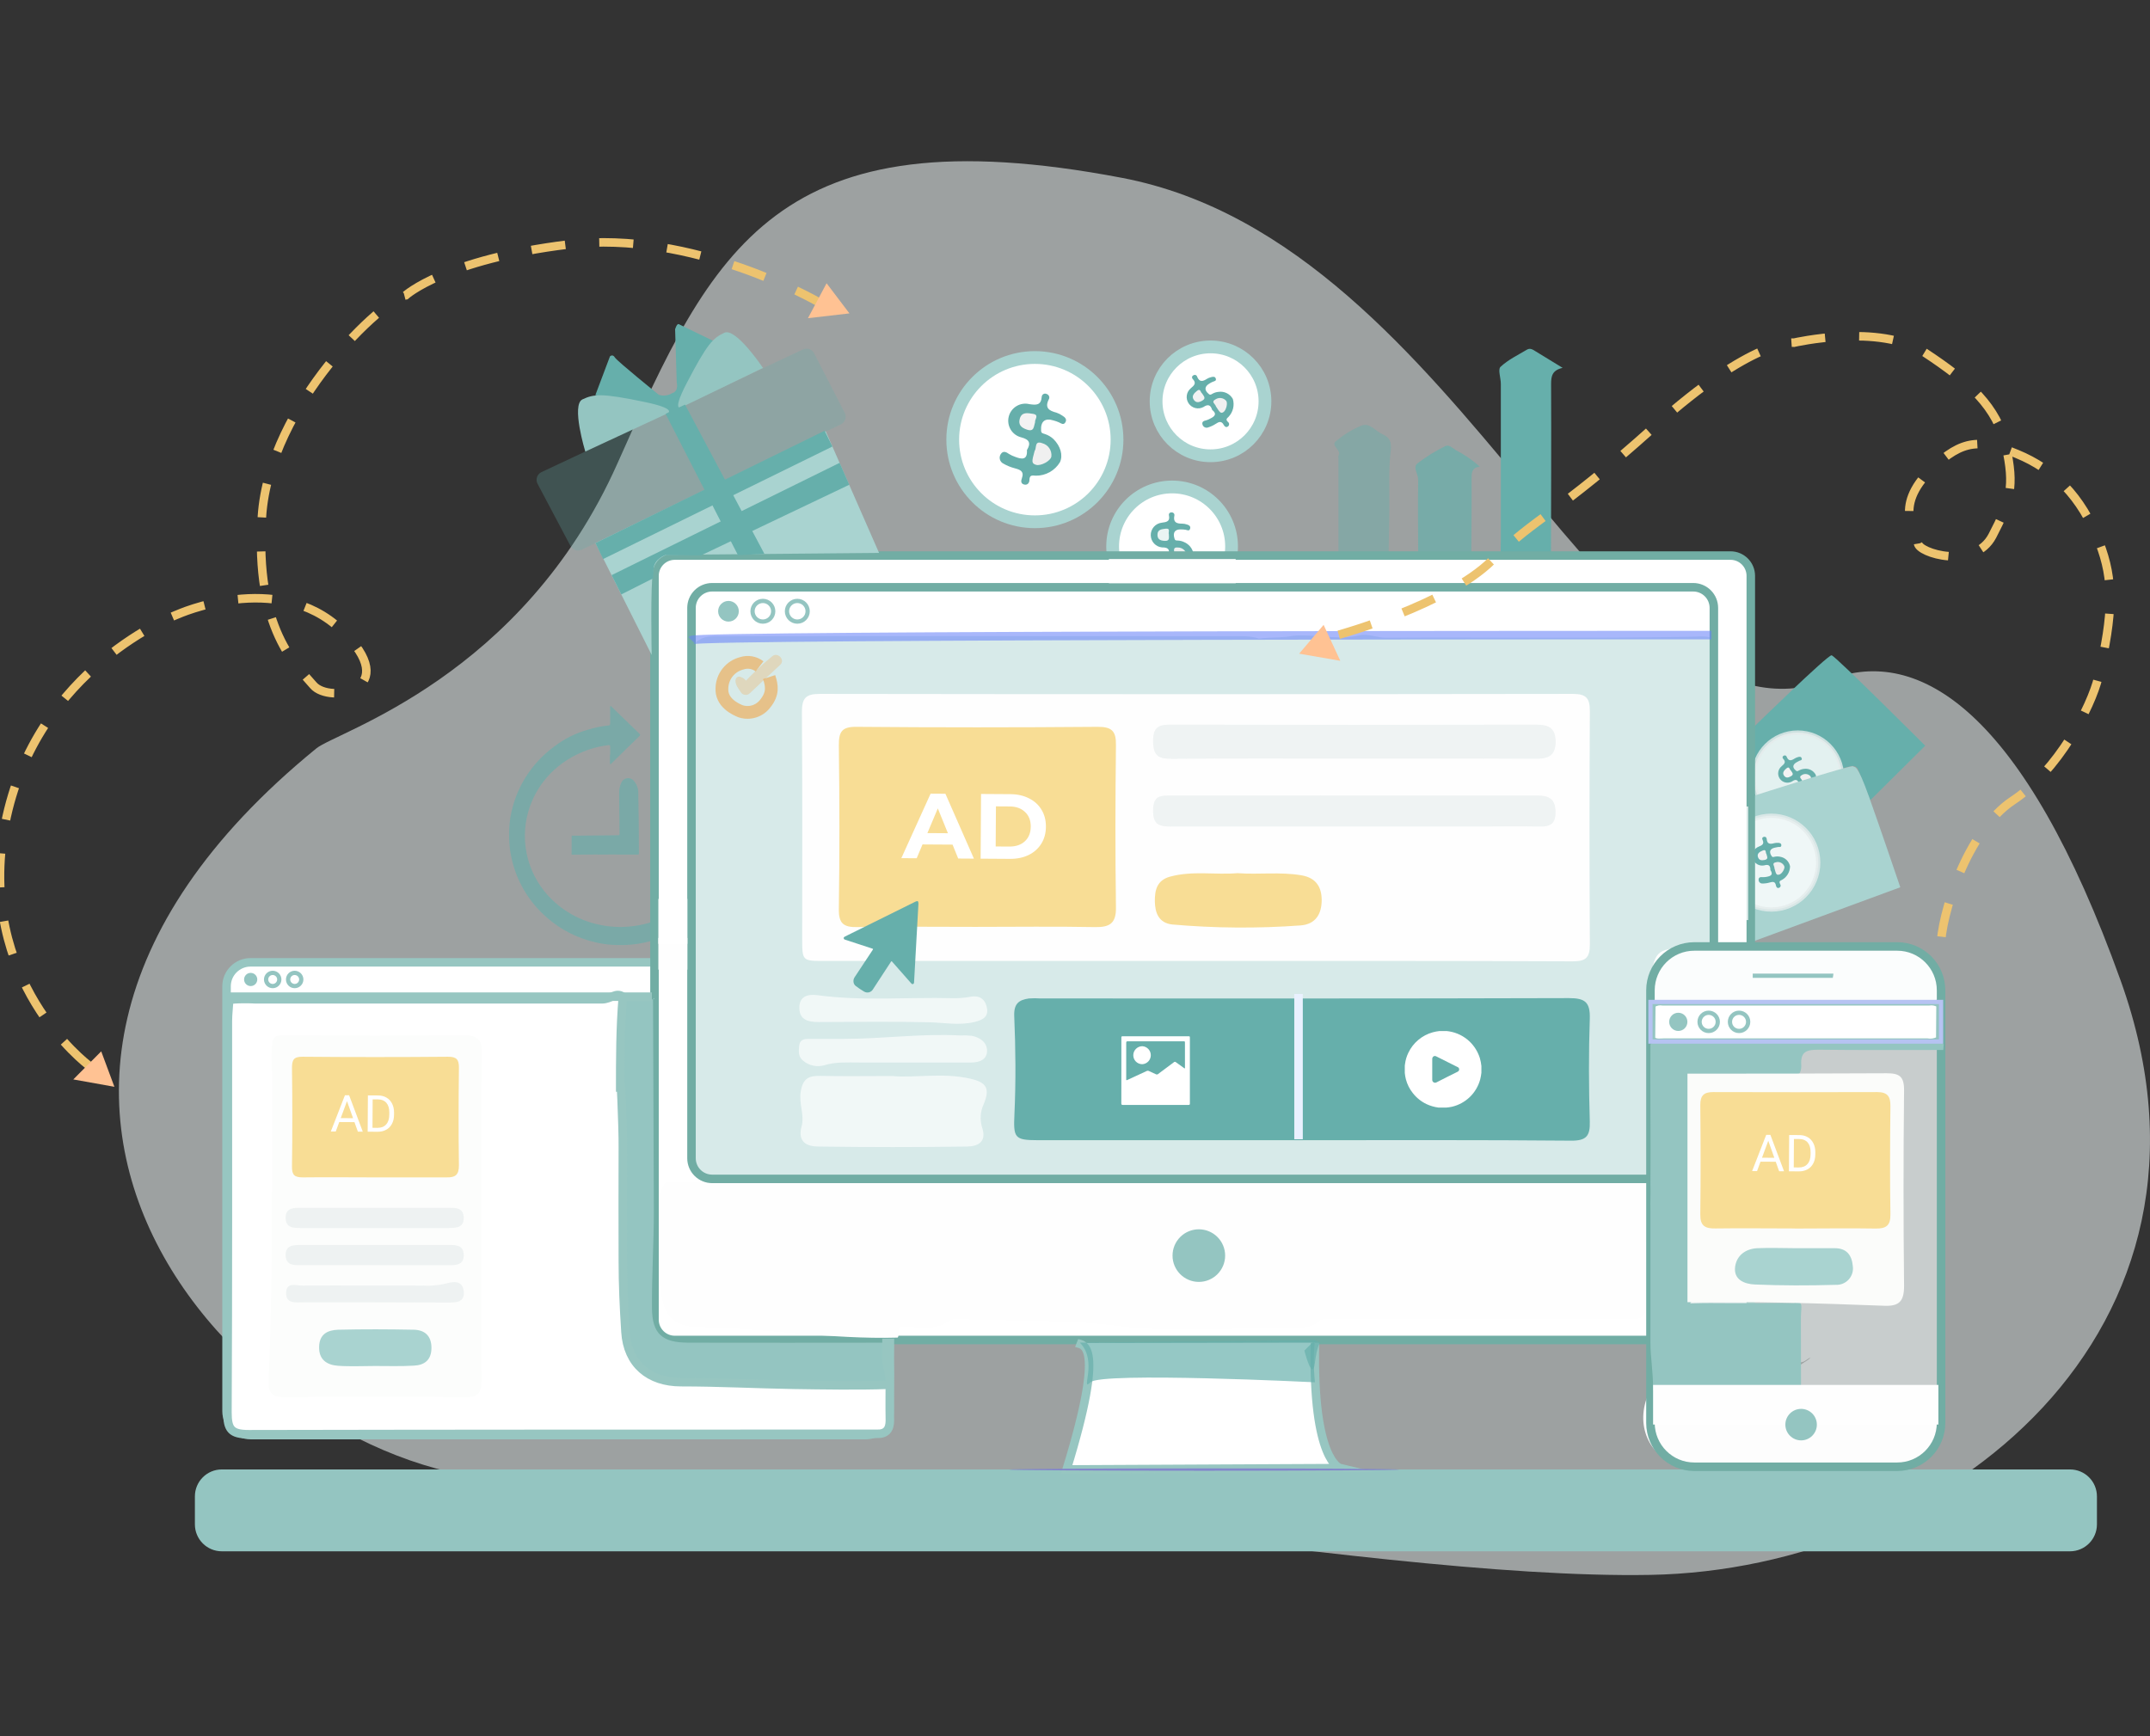 <svg width="520" height="420" viewBox="0 0 520 420" fill="none" xmlns="http://www.w3.org/2000/svg">
<rect x="0" y="0" width="520" height="420" fill="#333333" stroke="none"/>
<g clip-path="url(#clip0)">
<path opacity="0.6" d="M76.522 181.036C81.567 176.918 126.356 163.783 149.353 112.066C172.349 60.349 187.698 27.058 271.368 43.024C355.037 58.99 389.543 184.855 442.629 164.38C464.174 156.145 489.549 172.111 512.906 237.22C543.377 322.156 470.104 379.7 399.178 380.976C328.252 382.253 192.804 353.512 130.185 357.979C67.567 362.447 -30.823 268.566 76.522 181.036Z" fill="#E4EBEB"/>
<path d="M424.101 175.93C424.101 175.93 442.074 158.368 442.991 158.522C443.907 158.677 465.637 180.397 465.637 180.397L452.338 193.584L449.342 185.997C449.17 185.729 448.92 185.52 448.626 185.398C448.331 185.277 448.006 185.249 447.695 185.318C446.46 185.472 424.101 192.524 424.101 192.524V175.93Z" fill="#66AFAB"/>
<path opacity="0.82" d="M434.797 198.597C440.704 198.597 445.492 193.808 445.492 187.902C445.492 181.995 440.704 177.206 434.797 177.206C428.89 177.206 424.101 181.995 424.101 187.902C424.101 193.808 428.89 198.597 434.797 198.597Z" fill="white" stroke="#E4EBEB" stroke-width="1.029" stroke-miterlimit="10"/>
<path d="M435.126 189.589C434.796 188.56 434.302 188.426 433.407 189.044C432.918 189.323 432.343 189.407 431.795 189.28C431.247 189.152 430.768 188.823 430.452 188.358C430.136 187.893 430.007 187.326 430.092 186.77C430.176 186.214 430.466 185.71 430.905 185.359C431.605 184.762 432.027 184.33 431.255 183.527C431.202 183.475 431.163 183.41 431.142 183.339C431.121 183.268 431.118 183.192 431.135 183.12C431.152 183.048 431.187 182.981 431.236 182.926C431.286 182.871 431.35 182.829 431.42 182.806C431.483 182.766 431.554 182.742 431.628 182.735C431.702 182.728 431.776 182.738 431.846 182.765C431.915 182.793 431.976 182.835 432.026 182.891C432.075 182.946 432.111 183.012 432.13 183.084C432.583 184.216 433.273 184.01 434.066 183.485C434.312 183.335 434.579 183.221 434.858 183.146C435.218 183.033 435.62 182.991 435.764 183.444C435.908 183.897 435.486 183.928 435.188 184.041C434.956 184.145 434.732 184.265 434.518 184.402C433.489 184.999 433.489 185.75 434.426 186.46C434.714 186.687 434.879 186.46 435.085 186.388C435.462 186.177 435.879 186.044 436.31 185.997C436.864 185.913 437.431 186 437.935 186.246C438.439 186.493 438.856 186.887 439.13 187.376C439.32 187.981 439.347 188.625 439.208 189.243C439.068 189.862 438.768 190.432 438.337 190.897C437.946 191.247 437.761 191.453 438.214 191.926C438.293 191.975 438.357 192.043 438.403 192.124C438.448 192.205 438.471 192.297 438.471 192.389C438.471 192.482 438.448 192.573 438.403 192.654C438.357 192.735 438.293 192.804 438.214 192.853C437.854 193.079 437.576 192.791 437.421 192.513C436.968 191.658 436.454 191.936 435.846 192.328C435.396 192.627 434.908 192.866 434.395 193.038C434.284 193.081 434.166 193.101 434.048 193.096C433.929 193.091 433.813 193.062 433.706 193.009C433.6 192.957 433.505 192.883 433.429 192.792C433.353 192.702 433.296 192.596 433.263 192.482C433.088 191.916 433.499 191.751 433.973 191.648C434.246 191.565 434.508 191.451 434.755 191.308C435.579 190.897 436.176 190.413 435.126 189.589Z" fill="#66AFAB"/>
<path d="M435.866 188.9C435.866 188.468 434.837 188.015 435.794 187.5C436.112 187.293 436.494 187.205 436.871 187.252C437.248 187.299 437.596 187.478 437.853 187.757C438.254 188.2 437.853 189.662 437.359 189.991C436.865 190.321 436.649 190.115 435.866 188.9Z" fill="#F0F0F0"/>
<path d="M433.125 186.368C433.424 186.883 434.011 187.315 433.125 187.799C432.477 188.169 431.901 188.272 431.448 187.572C430.995 186.872 431.581 186.296 432.076 185.874C432.817 185.246 432.817 186.213 433.125 186.368Z" fill="#F3F3F3"/>
<path d="M424.101 192.534C424.101 192.534 447.777 184.927 448.21 185.38C448.642 185.833 449.013 184.227 452.142 193.018C454.582 199.843 459.605 214.635 459.605 214.635L424.101 227.709V192.534Z" fill="#A9D3D0"/>
<path opacity="0.82" d="M428.41 220.019C434.676 220.019 439.754 214.94 439.754 208.675C439.754 202.41 434.676 197.331 428.41 197.331C422.145 197.331 417.066 202.41 417.066 208.675C417.066 214.94 422.145 220.019 428.41 220.019Z" fill="white" stroke="#E4EBEB" stroke-width="1.029" stroke-miterlimit="10"/>
<path d="M428.188 210.476C428.188 209.333 427.745 209.035 426.634 209.354C426.058 209.46 425.463 209.35 424.964 209.043C424.465 208.736 424.097 208.255 423.932 207.693C423.767 207.131 423.816 206.528 424.07 206C424.323 205.472 424.764 205.057 425.306 204.835C426.222 204.465 426.778 204.166 426.263 203.095C426.109 202.787 426.263 202.488 426.665 202.426C427.066 202.365 427.262 202.632 427.293 202.941C427.385 204.228 428.137 204.248 429.114 203.97C429.41 203.897 429.716 203.869 430.02 203.888C430.422 203.888 430.844 203.981 430.833 204.485C430.823 204.989 430.401 204.887 430.061 204.897C429.794 204.928 429.529 204.98 429.269 205.051C428.065 205.319 427.797 206.081 428.497 207.11C428.713 207.439 428.94 207.306 429.187 207.254C429.634 207.156 430.098 207.156 430.545 207.254C431.132 207.349 431.676 207.621 432.104 208.032C432.533 208.444 432.826 208.977 432.944 209.56C432.936 210.23 432.752 210.886 432.411 211.462C432.069 212.038 431.582 212.515 430.998 212.843C430.484 213.08 430.226 213.224 430.545 213.873C430.605 213.949 430.644 214.04 430.659 214.136C430.675 214.232 430.665 214.33 430.633 214.421C430.6 214.513 430.544 214.594 430.471 214.659C430.399 214.723 430.311 214.768 430.216 214.789C429.773 214.902 429.588 214.521 429.526 214.192C429.341 213.163 428.734 213.286 427.982 213.492C427.434 213.653 426.865 213.732 426.294 213.729C426.168 213.739 426.042 213.723 425.923 213.68C425.804 213.638 425.696 213.57 425.605 213.483C425.515 213.395 425.444 213.289 425.397 213.171C425.351 213.054 425.331 212.928 425.337 212.802C425.337 212.174 425.821 212.143 426.366 212.195C426.67 212.198 426.974 212.171 427.272 212.113C428.219 211.938 428.981 211.639 428.188 210.476Z" fill="#66AFAB"/>
<path d="M429.164 210.024C429.246 209.571 428.361 208.778 429.545 208.583C429.934 208.478 430.349 208.514 430.714 208.686C431.08 208.857 431.373 209.152 431.541 209.519C431.799 210.096 430.955 211.444 430.306 211.578C429.658 211.712 429.555 211.506 429.164 210.024Z" fill="#F0F0F0"/>
<path d="M427.229 206.585C427.353 207.203 427.816 207.821 426.776 208.037C426.004 208.191 425.397 208.109 425.16 207.254C424.923 206.4 425.716 206.009 426.354 205.741C427.28 205.35 426.961 206.318 427.229 206.585Z" fill="#F3F3F3"/>
<path d="M283.486 146.561C291.428 146.561 297.867 140.123 297.867 132.181C297.867 124.238 291.428 117.8 283.486 117.8C275.544 117.8 269.105 124.238 269.105 132.181C269.105 140.123 275.544 146.561 283.486 146.561Z" fill="white" stroke="#A9D3D0" stroke-width="3.088" stroke-miterlimit="10"/>
<path d="M282.612 134.31C282.992 132.921 282.54 132.396 281.078 132.427C280.335 132.365 279.642 132.03 279.132 131.486C278.623 130.942 278.334 130.228 278.321 129.483C278.308 128.738 278.573 128.014 279.063 127.453C279.553 126.892 280.235 126.533 280.975 126.446C282.2 126.302 283.034 126.117 282.715 124.645C282.642 124.212 282.941 123.914 283.435 123.955C283.534 123.958 283.631 123.984 283.718 124.031C283.805 124.078 283.879 124.145 283.936 124.226C283.993 124.306 284.031 124.399 284.045 124.497C284.06 124.595 284.052 124.695 284.022 124.789C283.713 126.395 284.629 126.683 285.906 126.672C286.294 126.676 286.68 126.742 287.048 126.868C287.532 127.012 288.026 127.259 287.841 127.897C287.655 128.536 287.182 128.247 286.75 128.155C286.409 128.1 286.065 128.072 285.72 128.072C284.156 127.99 283.579 128.824 284.084 130.347C284.238 130.821 284.557 130.728 284.876 130.759C285.458 130.786 286.028 130.941 286.544 131.212C287.228 131.526 287.8 132.041 288.185 132.688C288.569 133.335 288.747 134.084 288.695 134.835C288.461 135.653 288.016 136.395 287.406 136.987C286.795 137.58 286.04 138.002 285.216 138.211C284.516 138.325 284.187 138.417 284.341 139.241C284.464 139.745 284.259 140.27 283.631 140.27C283.003 140.27 282.951 139.735 282.992 139.303C283.095 138.016 282.313 137.934 281.335 137.944C280.612 137.949 279.892 137.856 279.194 137.666C279.038 137.636 278.889 137.572 278.759 137.481C278.628 137.389 278.519 137.271 278.437 137.134C278.355 136.997 278.303 136.844 278.285 136.686C278.266 136.527 278.282 136.367 278.33 136.215C278.546 135.442 279.132 135.566 279.75 135.792C280.114 135.905 280.491 135.971 280.872 135.988C282.159 136.112 283.178 135.998 282.612 134.31Z" fill="#66AFAB"/>
<path d="M283.949 134.085C284.206 133.56 283.383 132.304 284.896 132.448C285.409 132.446 285.905 132.628 286.296 132.96C286.687 133.292 286.946 133.753 287.027 134.26C287.15 135.052 285.668 136.421 284.824 136.411C283.98 136.401 283.929 136.03 283.949 134.085Z" fill="#F0F0F0"/>
<path opacity="0.86" d="M282.693 129.215C282.693 130.018 283.002 130.934 281.664 130.842C280.635 130.78 279.945 130.471 279.945 129.359C279.945 128.042 281.036 128.021 281.901 127.898C283.208 127.733 282.498 128.814 282.693 129.215Z" fill="white"/>
<path opacity="0.63" d="M147.584 182.58C147.584 181.931 147.584 181.272 147.584 180.624C147.584 180.325 147.481 180.222 147.172 180.253C144.317 180.596 141.548 181.454 138.999 182.785C136.691 183.974 134.602 185.548 132.823 187.438C131.098 189.278 129.705 191.403 128.705 193.718C127.166 197.275 126.623 201.184 127.135 205.026C127.646 208.868 129.192 212.499 131.608 215.531C133.233 217.564 135.193 219.304 137.403 220.678C139.817 222.18 142.487 223.227 145.278 223.766C147.513 224.222 149.801 224.35 152.072 224.147C153.675 224.018 155.261 223.731 156.808 223.292C159.742 222.436 162.481 221.013 164.868 219.103C167.658 216.897 169.876 214.051 171.332 210.806C172.229 208.814 172.813 206.696 173.062 204.526C173.314 202.289 173.202 200.026 172.732 197.825C172 194.373 170.427 191.155 168.152 188.457C167.705 187.916 167.227 187.4 166.721 186.913C166.546 186.749 166.566 186.635 166.721 186.471C167.585 185.637 168.44 184.793 169.284 183.949C169.5 183.743 169.634 183.774 169.819 183.949C171.79 186.075 173.406 188.505 174.606 191.144C175.582 193.221 176.275 195.42 176.665 197.681C177.115 200.406 177.136 203.185 176.727 205.916C176.268 209.012 175.257 212 173.741 214.738C172.636 216.738 171.277 218.586 169.696 220.235C165.437 224.73 159.757 227.617 153.616 228.409C151.79 228.635 149.946 228.687 148.109 228.563C146.689 228.484 145.279 228.27 143.899 227.925C139.645 226.946 135.697 224.938 132.401 222.078C127.432 217.844 124.205 211.923 123.342 205.453C123.116 203.65 123.064 201.83 123.187 200.018C123.29 198.359 123.57 196.717 124.021 195.118C124.691 192.662 125.71 190.315 127.048 188.149C128.876 185.199 131.256 182.63 134.058 180.583C136.478 178.726 139.232 177.349 142.17 176.527C143.785 176.019 145.447 175.674 147.131 175.497C147.45 175.497 147.584 175.353 147.574 175.034C147.574 173.747 147.574 172.45 147.574 171.163C147.574 171.04 147.512 170.865 147.667 170.813C147.821 170.762 147.872 170.916 147.955 170.999C150.178 173.161 152.405 175.319 154.636 177.474C154.872 177.7 154.924 177.813 154.636 178.081C152.412 180.222 150.219 182.394 148.017 184.556L147.831 184.731C147.769 184.731 147.708 184.875 147.625 184.855C147.543 184.834 147.522 184.7 147.522 184.607C147.522 183.918 147.522 183.228 147.522 182.549L147.584 182.58Z" fill="#66AFAB"/>
<path opacity="0.63" d="M144.589 206.739C146.442 206.739 148.284 206.677 150.137 206.739H154.09C154.512 206.739 154.543 206.739 154.532 206.296C154.532 201.499 154.46 196.703 154.378 191.885C154.403 190.779 154.014 189.703 153.287 188.869C153.092 188.637 152.841 188.459 152.558 188.351C152.275 188.243 151.969 188.209 151.669 188.252C151.369 188.295 151.085 188.415 150.844 188.598C150.603 188.782 150.413 189.024 150.292 189.302C149.916 190.081 149.729 190.938 149.746 191.803L149.839 201.561C149.839 202.055 149.839 202.055 149.355 202.055L138.753 202.158C138.61 202.129 138.463 202.129 138.32 202.158C138.288 202.178 138.263 202.207 138.248 202.241C138.228 202.374 138.228 202.509 138.248 202.642C138.248 203.857 138.248 205.071 138.248 206.286C138.219 206.415 138.219 206.548 138.248 206.677C138.3 206.759 138.423 206.77 138.691 206.759L144.537 206.708L144.589 206.739Z" fill="#66AFAB"/>
<path d="M250.296 126.22C261.269 126.22 270.164 117.325 270.164 106.353C270.164 95.38 261.269 86.485 250.296 86.485C239.324 86.485 230.429 95.38 230.429 106.353C230.429 117.325 239.324 126.22 250.296 126.22Z" fill="white" stroke="#A9D3D0" stroke-width="3.088" stroke-miterlimit="10"/>
<path d="M248.372 108.885C249.402 107.166 248.959 106.312 246.993 105.797C245.928 105.533 245.012 104.858 244.445 103.919C243.879 102.979 243.708 101.854 243.972 100.789C244.235 99.724 244.911 98.808 245.85 98.241C246.789 97.674 247.915 97.504 248.98 97.767C250.678 98.014 251.79 98.056 251.955 95.976C251.964 95.84 252.007 95.708 252.081 95.592C252.154 95.477 252.256 95.382 252.376 95.316C252.496 95.25 252.631 95.216 252.768 95.216C252.905 95.217 253.039 95.251 253.159 95.317C253.29 95.358 253.41 95.428 253.509 95.522C253.609 95.616 253.685 95.732 253.732 95.861C253.779 95.99 253.795 96.127 253.78 96.264C253.764 96.4 253.718 96.531 253.643 96.645C252.614 98.704 253.787 99.384 255.496 99.816C256.017 99.989 256.51 100.238 256.958 100.557C257.555 100.917 258.121 101.432 257.668 102.173C257.215 102.915 256.639 102.41 256.124 102.173C255.695 101.982 255.251 101.827 254.796 101.71C252.737 101.041 251.656 101.957 251.8 104.16C251.8 104.85 252.305 104.839 252.717 104.994C253.483 105.24 254.186 105.651 254.775 106.198C256.505 107.917 257.143 110.131 256.361 111.809C255.756 112.814 254.9 113.644 253.876 114.216C252.852 114.788 251.697 115.083 250.524 115.072C249.495 114.969 249.021 114.959 248.98 116.101C248.98 116.801 248.506 117.439 247.662 117.203C246.818 116.966 246.952 116.245 247.158 115.689C247.755 114.001 246.746 113.631 245.439 113.281C244.469 113.031 243.537 112.65 242.67 112.148C242.47 112.052 242.294 111.915 242.151 111.745C242.008 111.576 241.903 111.379 241.842 111.166C241.781 110.953 241.765 110.73 241.796 110.511C241.827 110.292 241.903 110.081 242.021 109.894C242.598 108.957 243.339 109.317 244.08 109.842C244.535 110.117 245.018 110.341 245.521 110.511C247.127 111.129 248.537 111.345 248.372 108.885Z" fill="#66AFAB"/>
<path d="M250.243 109.06C250.768 108.452 250.12 106.476 252.086 107.217C252.77 107.397 253.368 107.816 253.771 108.397C254.175 108.978 254.359 109.684 254.289 110.388C254.176 111.489 251.705 112.796 250.573 112.446C249.441 112.096 249.523 111.654 250.243 109.06Z" fill="#F0F0F0"/>
<path d="M250.348 102.132C250.008 103.161 250.152 104.53 248.392 103.933C247.074 103.49 246.23 102.821 246.632 101.329C247.095 99.579 248.557 99.929 249.72 100.093C251.511 100.32 250.183 101.504 250.348 102.132Z" fill="#F3F3F3"/>
<path d="M292.779 110.254C300.051 110.254 305.945 104.359 305.945 97.088C305.945 89.817 300.051 83.922 292.779 83.922C285.508 83.922 279.613 89.817 279.613 97.088C279.613 104.359 285.508 110.254 292.779 110.254Z" fill="white" stroke="#A9D3D0" stroke-width="3.088" stroke-miterlimit="10"/>
<path d="M293.174 99.157C292.782 97.901 292.144 97.726 291.053 98.467C290.451 98.788 289.752 98.874 289.09 98.707C288.429 98.541 287.853 98.135 287.474 97.568C287.095 97 286.941 96.312 287.042 95.638C287.142 94.963 287.489 94.35 288.017 93.917C288.892 93.186 289.406 92.662 288.459 91.663C288.395 91.598 288.349 91.518 288.324 91.43C288.3 91.342 288.299 91.249 288.32 91.16C288.342 91.071 288.386 90.99 288.448 90.923C288.51 90.856 288.588 90.806 288.675 90.778C288.753 90.73 288.84 90.701 288.931 90.693C289.021 90.685 289.113 90.698 289.197 90.733C289.281 90.767 289.356 90.82 289.416 90.889C289.476 90.958 289.518 91.04 289.54 91.128C290.096 92.517 290.94 92.281 291.918 91.642C292.237 91.452 292.585 91.313 292.947 91.231C293.39 91.097 293.894 91.046 294.059 91.601C294.224 92.157 293.719 92.198 293.349 92.343C293.062 92.462 292.786 92.607 292.525 92.775C291.28 93.495 291.249 94.422 292.391 95.338C292.741 95.626 292.947 95.4 293.205 95.266C293.665 95.001 294.178 94.84 294.707 94.792C295.392 94.693 296.09 94.804 296.71 95.111C297.329 95.418 297.841 95.907 298.176 96.511C298.396 97.258 298.417 98.048 298.236 98.805C298.055 99.561 297.68 100.258 297.147 100.824C296.653 101.267 296.426 101.524 296.982 102.06C297.075 102.125 297.15 102.213 297.2 102.316C297.25 102.418 297.274 102.531 297.269 102.645C297.264 102.759 297.23 102.869 297.171 102.967C297.112 103.064 297.029 103.145 296.931 103.202C296.488 103.48 296.148 103.12 295.963 102.77C295.407 101.74 294.769 102.049 294.018 102.543C293.463 102.907 292.86 103.191 292.227 103.387C292.092 103.444 291.946 103.471 291.8 103.466C291.653 103.462 291.51 103.427 291.378 103.362C291.247 103.298 291.13 103.206 291.037 103.093C290.944 102.981 290.876 102.849 290.837 102.708C290.631 102.008 291.146 101.802 291.733 101.679C292.067 101.58 292.388 101.442 292.69 101.267C293.719 100.773 294.45 100.176 293.174 99.157Z" fill="#66AFAB"/>
<path d="M294.089 98.323C294.027 97.788 292.771 97.222 294.006 96.594C294.4 96.34 294.871 96.234 295.335 96.296C295.799 96.359 296.226 96.585 296.539 96.933C297.033 97.479 296.539 99.27 295.911 99.682C295.283 100.094 295.046 99.826 294.089 98.323Z" fill="#F0F0F0"/>
<path d="M290.74 95.173C291.101 95.812 291.821 96.347 290.74 96.944C289.937 97.386 289.227 97.5 288.682 96.645C288.136 95.791 288.857 95.07 289.464 94.587C290.37 93.794 290.359 94.978 290.74 95.173Z" fill="#F3F3F3"/>
<path d="M375.119 134.919C371.226 135.224 367.314 135.2 363.425 134.847C362.746 133.653 362.993 132.335 362.993 131.069C362.993 118.335 362.993 105.602 362.993 92.868C362.993 91.437 362.241 89.358 362.91 88.75C364.743 87.021 367.131 85.888 369.334 84.571C370.075 84.128 370.754 84.571 371.393 84.983C373.39 86.218 375.397 87.433 377.94 88.987C375.438 89.553 375.14 90.963 375.15 92.899C375.212 106.888 375.14 120.909 375.119 134.919Z" fill="#66AFAB"/>
<path opacity="0.43" d="M335.841 134.857C331.806 135.16 327.755 135.202 323.715 134.98C323.715 126.937 323.715 118.901 323.715 110.872C323.715 110.666 323.632 110.398 323.715 110.244C324.518 108.844 321.81 107.814 323.056 106.785C324.922 105.182 327.031 103.886 329.304 102.945C331.312 102.173 332.712 104.325 334.451 105.087C336.191 105.848 336.613 106.981 336.345 109.204C335.789 113.96 336.088 118.819 336.026 123.616C335.975 127.373 335.903 131.11 335.841 134.857Z" fill="#66AFAB"/>
<path opacity="0.69" d="M355.833 134.877L343.007 134.95C343.007 128.65 342.883 122.339 343.007 116.039C343.007 114.67 341.648 113.064 342.811 112.107C344.91 110.498 347.162 109.098 349.533 107.928C350.449 107.444 351.314 108.412 352.107 108.895C354.211 109.972 356.166 111.319 357.923 112.9C355.864 113.106 355.915 114.495 355.915 115.988C355.957 122.278 355.874 128.578 355.833 134.877Z" fill="#66AFAB"/>
<path d="M21.42 257.685C21.42 257.685 -6.117 237.169 1.254 199.287C8.624 161.405 42.913 148.64 42.913 148.64C42.913 148.64 67.166 137.698 82.545 152.377C97.925 167.056 79.673 170.381 75.772 165.759C71.871 161.137 61.546 152.377 63.347 124.964C65.149 97.551 93.076 72.187 98.131 71.435C98.131 71.435 107.57 62.799 137.526 59.134C167.481 55.469 197.807 72.99 197.807 72.99" stroke="#EDC36F" stroke-width="2.059" stroke-miterlimit="10" stroke-dasharray="8.24 8.24"/>
<path d="M17.727 261.123L24.479 254.329L27.67 262.904L17.727 261.123Z" fill="#FFC293"/>
<path d="M195.409 76.973L199.918 68.522L205.445 75.81L195.409 76.973Z" fill="#FFC293"/>
<path d="M500.65 355.468H53.653C50.054 355.468 47.137 358.385 47.137 361.984V368.757C47.137 372.356 50.054 375.273 53.653 375.273H500.65C504.248 375.273 507.166 372.356 507.166 368.757V361.984C507.166 358.385 504.248 355.468 500.65 355.468Z" fill="#94C5C1"/>
<path d="M209.358 232.794H60.599C57.392 232.794 54.793 235.393 54.793 238.6V341.355C54.793 344.561 57.392 347.16 60.599 347.16H209.358C212.564 347.16 215.163 344.561 215.163 341.355V238.6C215.163 235.393 212.564 232.794 209.358 232.794Z" fill="white" stroke="#97C6C1" stroke-width="2.059" stroke-miterlimit="10"/>
<path d="M418.54 134.394H163.207C160.495 134.394 158.297 136.592 158.297 139.304V319.243C158.297 321.955 160.495 324.153 163.207 324.153H418.54C421.252 324.153 423.45 321.955 423.45 319.243V139.304C423.45 136.592 421.252 134.394 418.54 134.394Z" fill="white" stroke="#71ADA4" stroke-width="2.059" stroke-miterlimit="10"/>
<path d="M260.396 324.884C261.806 325.44 267.601 324.153 257.977 355.468L324.105 355.149C324.105 355.149 317.394 353.553 318.032 324.792" fill="white"/>
<path d="M260.396 324.884C261.806 325.44 267.601 324.153 257.977 355.468L324.105 355.149C324.105 355.149 317.394 353.553 318.032 324.792" stroke="#97C6C1" stroke-width="2.059" stroke-miterlimit="10"/>
<path d="M176.189 150.369C177.57 150.369 178.69 149.249 178.69 147.868C178.69 146.487 177.57 145.367 176.189 145.367C174.807 145.367 173.687 146.487 173.687 147.868C173.687 149.249 174.807 150.369 176.189 150.369Z" fill="#94C5C1"/>
<path d="M184.508 150.369C185.89 150.369 187.01 149.249 187.01 147.868C187.01 146.487 185.89 145.367 184.508 145.367C183.127 145.367 182.007 146.487 182.007 147.868C182.007 149.249 183.127 150.369 184.508 150.369Z" stroke="#94C5C1" stroke-width="1.029" stroke-miterlimit="10"/>
<path d="M192.837 150.37C194.219 150.37 195.339 149.25 195.339 147.869C195.339 146.487 194.219 145.367 192.837 145.367C191.456 145.367 190.336 146.487 190.336 147.869C190.336 149.25 191.456 150.37 192.837 150.37Z" stroke="#94C5C1" stroke-width="1.029" stroke-miterlimit="10"/>
<path d="M60.631 238.538C61.512 238.538 62.226 237.823 62.226 236.942C62.226 236.061 61.512 235.347 60.631 235.347C59.749 235.347 59.035 236.061 59.035 236.942C59.035 237.823 59.749 238.538 60.631 238.538Z" fill="#94C5C1"/>
<path d="M65.955 238.538C66.836 238.538 67.55 237.823 67.55 236.942C67.55 236.061 66.836 235.347 65.955 235.347C65.074 235.347 64.359 236.061 64.359 236.942C64.359 237.823 65.074 238.538 65.955 238.538Z" stroke="#94C5C1" stroke-width="1.029" stroke-miterlimit="10"/>
<path d="M71.271 238.538C72.152 238.538 72.867 237.823 72.867 236.942C72.867 236.061 72.152 235.347 71.271 235.347C70.39 235.347 69.676 236.061 69.676 236.942C69.676 237.823 70.39 238.538 71.271 238.538Z" stroke="#94C5C1" stroke-width="1.029" stroke-miterlimit="10"/>
<path opacity="0.26" d="M399.18 240.452C399.18 240.741 399.18 242.089 399.18 242.377C399.489 242.727 398.943 243.242 399.18 243.654C399.973 246.166 399.262 248.111 399.18 250.685C400.065 250.952 399.18 251.477 399.18 251.961C399.499 261.833 399.324 271.52 399.18 281.351C399.18 285.18 398.459 284.439 396.699 285.17C394.64 285.993 392.479 285.808 390.348 285.808C319.01 285.808 247.669 285.808 176.325 285.808C167.925 285.808 167.277 285.128 167.277 276.543C167.277 238.586 167.277 200.635 167.277 162.691C167.277 160.18 166.906 157.544 168.45 155.269C170.118 153.818 172.176 153.911 174.163 153.911C216.135 153.87 258.107 153.87 300.08 153.911C301.278 153.882 302.477 153.989 303.652 154.23C304.413 154.446 305.412 154.693 305.556 155.486C306.163 159.037 300.347 155.177 302.694 155.486C303.528 153.746 308.984 154.6 312.556 153.818C317.991 153.303 323.416 154.961 328.862 153.695C330.92 153.211 333.051 154.292 335.223 154.281C359.929 154.117 384.707 154.528 409.443 154.024C410.895 154.024 413.643 153.612 414.508 154.847C415.455 156.567 413.849 159.068 413.849 160.931C413.849 180.833 413.849 200.735 413.849 220.636C413.849 222.232 414.415 226.813 413.849 228.347C413.015 230.323 411.111 228.841 409.371 228.985C401.054 229.706 400.261 229.263 399.149 237.292C399.015 238.497 399.962 239.526 399.18 240.452Z" fill="#66AFAB"/>
<path opacity="0.6" d="M469.363 252.96C469.363 277.714 469.404 302.471 469.486 327.231C469.486 331.977 469.991 336.702 470.176 341.447C470.176 342.765 470.536 344.196 469.456 345.328C467.983 344.155 467.983 342.466 467.983 340.861C467.983 338.133 466.769 336.959 464.031 336.98C458.194 336.98 452.337 336.609 446.531 337.134C432.304 338.411 418.058 337.484 403.821 337.731C402.324 337.867 400.82 337.548 399.508 336.815C399.298 336.68 399.135 336.485 399.039 336.255C398.944 336.025 398.92 335.772 398.972 335.528C400.558 333.789 402.699 334.118 404.696 334.097C412.293 334.025 419.9 334.097 427.507 334.097C429.885 334.097 432.129 333.819 433.797 331.884C434.826 330.083 436.885 329.527 437.915 328.395C436.999 328.642 435.856 330.453 434.25 329.012C433.156 326.36 432.756 323.472 433.087 320.623C433.396 318.059 432.376 317.205 429.937 317.236C424.491 317.287 419.056 317.236 413.611 317.236C412.114 317.369 410.607 317.157 409.205 316.618C408.371 316.206 407.362 315.671 408.536 314.559C409.462 313.985 410.534 313.692 411.624 313.715C422.093 313.715 432.582 313.087 443.041 314.127C446.984 314.518 450.926 314.364 454.869 314.395C457.566 314.395 458.842 313.314 458.863 310.524C458.935 295.814 458.863 281.114 458.863 266.414C458.863 263.11 457.062 262.667 454.437 262.667C441.229 262.667 428.022 262.667 414.815 262.667C412.54 262.667 410.141 263.038 408.155 261.401C408.402 258.581 410.749 259.095 412.396 259.003C417.543 258.725 422.69 258.869 427.909 258.9C430.915 258.9 433.252 258.395 433.879 254.854C434.219 252.888 435.763 251.931 437.76 251.9C447.293 251.766 456.814 251.797 466.347 251.9C466.895 251.866 467.444 251.943 467.962 252.125C468.48 252.307 468.956 252.591 469.363 252.96Z" fill="#E4EBEB"/>
<path d="M399.118 336.29C411.872 336.29 424.626 336.506 437.37 336.187C446.429 335.95 455.488 335.559 464.557 335.415C468.561 335.353 469.93 336.619 469.415 340.469C469.302 342.09 469.302 343.717 469.415 345.338C469.498 349.991 466.389 352.297 462.838 354.294C443.773 354.562 424.75 354.644 405.654 354.242C398.253 351.926 395.278 343.794 399.118 336.29Z" fill="#FDFDFD"/>
<path d="M291.263 355.787C317.335 355.787 338.471 355.658 338.471 355.499C338.471 355.339 317.335 355.21 291.263 355.21C265.191 355.21 244.055 355.339 244.055 355.499C244.055 355.658 265.191 355.787 291.263 355.787Z" fill="#8286CB"/>
<path d="M289.649 232.464H199.412C194.018 232.464 194.018 232.464 194.018 226.967C194.018 208.726 194.09 190.485 193.946 172.254C193.946 168.888 194.882 167.849 198.3 167.859C259.007 167.948 319.711 167.948 380.411 167.859C383.757 167.859 384.529 168.981 384.529 172.09C384.405 190.88 384.405 209.663 384.529 228.439C384.529 231.754 383.499 232.557 380.329 232.557C350.075 232.423 319.862 232.464 289.649 232.464Z" fill="#FEFEFE"/>
<path d="M315.065 275.823H250.975C245.282 275.823 245.097 275.185 245.354 269.471C245.714 261.597 245.642 253.68 245.303 245.795C245.179 242.779 246.435 241.884 248.854 241.534C249.807 241.466 250.763 241.466 251.716 241.534C294.302 241.534 336.888 241.585 379.475 241.451C383.356 241.451 384.622 242.419 384.509 246.413C384.22 254.648 384.261 263.007 384.509 271.304C384.611 274.845 383.644 275.967 379.969 275.936C358.331 275.741 336.693 275.823 315.065 275.823Z" fill="#66AFAB"/>
<path opacity="0.66" d="M215.782 260.3C221.289 260.825 228.134 259.384 234.836 260.979C238.675 261.885 239.458 263.388 237.924 267.084C237.11 268.827 236.96 270.807 237.502 272.653C238.768 276.286 236.472 277.316 233.889 277.357C221.927 277.522 209.959 277.522 197.983 277.357C195.255 277.357 192.836 276.328 193.866 272.519C194.638 269.76 193.186 267.042 193.66 264.098C194.185 260.773 195.719 260.197 198.539 260.269C203.943 260.392 209.255 260.3 215.782 260.3Z" fill="white"/>
<path opacity="0.66" d="M204.193 251.313C213.53 251.313 222.835 249.975 232.182 250.489C233.13 250.446 234.079 250.47 235.024 250.561C237.082 250.973 238.76 252.188 238.729 254.257C238.698 256.326 236.887 257.026 234.91 257.026C225.886 257.026 216.858 257.026 207.827 257.026C204.986 257.026 202.155 256.831 199.355 257.695C198.496 257.938 197.592 257.971 196.718 257.792C195.844 257.613 195.025 257.227 194.331 256.666C193.034 255.698 193.147 254.319 193.302 252.96C193.487 251.241 194.825 251.323 196.061 251.313H204.193Z" fill="white"/>
<path opacity="0.66" d="M197.779 240.751C208.567 242.223 219.396 241.194 230.277 241.472C231.768 241.515 233.259 241.398 234.724 241.122C237.174 240.669 238.44 241.987 238.739 244.045C239.037 246.104 237.483 246.784 235.733 247.216C231.986 248.132 228.259 247.37 224.512 247.288C215.68 247.082 206.848 247.206 198.016 247.237C195.627 247.237 193.435 246.825 193.332 243.963C193.229 241.101 195.247 240.391 197.779 240.751Z" fill="white"/>
<path d="M398.439 285.849V292.828C397.636 300.25 398.119 307.693 398.171 315.125C398.171 318.399 397.306 319.181 394.331 319.171C370.655 319.037 346.907 319.088 323.2 319.171C321.769 319.171 320.256 318.677 318.907 319.665C317.239 321.188 315.201 321.147 313.194 321.147C298.906 321.147 284.463 322.527 270.36 320.746C258.008 319.191 245.748 319.603 233.446 319.15C232.149 319.15 230.77 318.749 229.545 319.593C225.787 322.166 221.67 320.818 217.676 320.89C217.161 320.89 217.563 323.546 217.048 323.577C201.123 324.05 184.303 321.23 168.388 320.993C163.303 320.921 160.451 318.193 159.988 313.015C159.268 305.037 159.576 296.998 159.844 288.989C159.832 288.42 159.945 287.856 160.177 287.336C160.408 286.817 160.751 286.354 161.182 285.983H395.989C396.833 285.942 397.636 285.849 398.439 285.849Z" fill="#FEFEFE"/>
<path d="M158.138 292.973C158.138 300.838 157.623 308.63 157.685 316.495C157.747 322.743 160.248 324.792 166.466 324.802C182.452 324.854 198.562 324.802 214.549 324.802C214.549 330.557 215.836 335.673 212.634 335.034C197.307 335.673 178.252 334.386 162.08 334.293C156.429 334.293 151.642 328.601 151.241 321.385C150.881 314.879 150.901 308.342 150.664 301.826C150.294 291.532 151.045 281.238 150.52 270.862C150.057 261.597 149.491 251.076 150.664 241.76C153.217 241.76 155.811 241.76 157.685 241.76C158.591 241.76 158.323 241.122 157.942 241.688C157.99 258.776 158.055 275.871 158.138 292.973Z" fill="#94C5C1"/>
<path d="M150.64 241.101C150.002 248.76 150.002 255.791 150.002 264.098C150.002 255.791 150.702 273.363 150.64 277.48C150.64 286.745 150.588 295.68 150.64 304.955C150.64 310.854 150.897 316.279 151.278 322.208C151.762 329.98 157.002 334.345 164.66 334.355C173.925 334.355 182.881 334.839 192.135 334.993C198.682 335.096 207.998 335.24 214.494 334.993C216.089 334.931 214.432 330.423 214.411 328.981C214.391 327.54 214.411 326.253 214.411 324.864H215.225C215.152 327.952 215.152 329.249 215.225 332.193C215.225 336.002 215.152 339.811 215.225 343.619C215.225 345.822 214.288 346.934 212.044 346.852C211.23 346.852 210.417 346.852 209.594 346.852C159.781 346.852 109.968 346.852 60.156 346.955C55.914 346.955 55.008 345.75 55.008 341.694C55.173 310.123 55.101 278.551 55.111 246.99C55.111 245.363 55.369 243.366 55.42 241.74C55.842 241.379 56.192 241.935 56.707 241.74C58.422 241.651 60.139 241.651 61.854 241.74C89.946 241.74 117.442 241.74 145.555 241.74C147.778 241.74 148.921 239.907 150.64 241.101Z" fill="white" stroke="#97C6C1" stroke-width="2.059" stroke-miterlimit="10"/>
<path d="M235.893 224.219C226.372 224.219 216.839 224.106 207.317 224.27C203.972 224.332 202.829 223.354 202.881 219.875C203.076 206.678 203.056 193.471 202.881 180.274C202.881 177.031 203.581 175.796 207.132 175.827C226.595 175.991 246.057 175.991 265.52 175.827C268.937 175.827 269.946 176.856 269.905 180.253C269.75 193.316 269.72 206.39 269.905 219.453C269.977 223.375 268.412 224.332 264.84 224.27C255.226 224.085 245.56 224.219 235.893 224.219Z" fill="#F8DD95"/>
<path opacity="0.6" d="M327.12 183.506C312.554 183.506 297.998 183.434 283.442 183.568C280.231 183.568 278.934 182.909 278.892 179.347C278.841 175.528 280.581 175.292 283.587 175.292C312.842 175.374 342.091 175.374 371.333 175.292C374.421 175.292 376.264 175.95 376.243 179.491C376.222 183.033 374.184 183.609 371.189 183.558C356.499 183.455 341.809 183.506 327.12 183.506Z" fill="#E4EBEB"/>
<path opacity="0.6" d="M327.675 192.441C342.365 192.441 357.055 192.493 371.744 192.441C374.565 192.441 376.119 193.193 376.222 196.23C376.304 198.772 375.398 199.997 372.691 199.946C367.122 199.843 361.543 199.946 355.963 199.946C331.762 199.946 307.582 199.946 283.349 199.946C280.488 199.946 278.851 199.637 278.892 196.044C278.933 192.452 280.591 192.441 283.216 192.452C298.039 192.483 312.862 192.452 327.675 192.441Z" fill="#E4EBEB"/>
<path d="M299.316 211.228C304.463 211.599 309.61 210.868 314.757 211.743C318.329 212.34 319.636 214.604 319.667 217.693C319.667 221.018 318.278 223.591 314.52 223.869C304.209 224.622 293.855 224.547 283.556 223.643C280.231 223.303 279.356 220.771 279.315 218.084C279.274 215.397 279.778 212.937 283.01 212.062C288.435 210.59 293.901 211.671 299.316 211.228Z" fill="#F8DD95"/>
<path d="M116.391 294.249C116.391 307.446 116.298 320.643 116.463 333.84C116.463 337.062 115.557 338.05 112.345 338.009C97.933 337.851 83.522 337.851 69.11 338.009C65.909 338.009 64.807 337.144 64.993 333.891C66.022 309.186 65.703 284.418 65.775 259.671C65.775 258.179 65.631 256.635 65.662 255.214C65.754 250.705 65.868 250.366 69.656 250.407C83.662 250.585 97.676 250.585 111.697 250.407C115.299 250.407 116.658 251.168 116.576 255.101C116.236 268.123 116.391 281.186 116.391 294.249Z" fill="#FCFDFC"/>
<path d="M90.709 330.443C87.723 330.443 84.717 330.607 81.753 330.391C79.066 330.196 77.1 328.93 77.182 325.79C77.264 322.65 79.313 321.775 81.763 321.672C87.867 321.528 93.982 321.549 100.086 321.672C102.711 321.734 104.338 323.113 104.348 326.037C104.358 328.96 102.711 330.247 100.076 330.36C96.957 330.546 93.828 330.443 90.709 330.443Z" fill="#A9D3D0"/>
<path opacity="0.6" d="M90.638 306.057H72.696C71.018 306.057 69.206 306.057 69.093 303.802C68.959 301.239 70.874 301.167 72.737 301.167H108.55C110.228 301.167 112.04 301.167 112.153 303.432C112.287 305.995 110.372 306.067 108.519 306.067L90.638 306.057Z" fill="#E4EBEB"/>
<path opacity="0.6" d="M90.638 297.06H72.696C71.018 297.06 69.206 297.06 69.093 294.795C68.959 292.242 70.874 292.17 72.737 292.17H108.55C110.218 292.17 112.04 292.17 112.153 294.435C112.276 296.988 110.372 297.06 108.509 297.06H90.638Z" fill="#E4EBEB"/>
<path opacity="0.6" d="M90.419 315.043C84.726 315.043 79.023 315.043 73.331 315.043C71.508 315.043 69.028 315.475 69.213 312.583C69.357 310.081 71.683 311.018 73.104 310.997C82.729 310.925 92.364 310.997 101.989 310.997C104.019 311.121 106.055 310.941 108.032 310.462C109.73 309.947 111.851 309.793 112.149 312.284C112.489 315.115 110.296 315.094 108.32 315.094L90.419 315.043Z" fill="#E4EBEB"/>
<path d="M409.525 285.18H172.238C170.916 285.18 169.648 284.656 168.712 283.721C167.776 282.787 167.248 281.52 167.246 280.198V147.045C167.248 145.722 167.776 144.455 168.712 143.521C169.648 142.587 170.916 142.062 172.238 142.063H409.525C410.848 142.062 412.116 142.587 413.052 143.521C413.988 144.455 414.515 145.722 414.518 147.045V280.198C414.515 281.52 413.988 282.787 413.052 283.721C412.116 284.656 410.848 285.18 409.525 285.18V285.18Z" stroke="#71ADA4" stroke-width="2.059" stroke-miterlimit="10"/>
<path opacity="0.57" d="M167.246 154.837C168.522 153.561 413.921 153.633 413.921 153.633" stroke="#6680F7" stroke-width="2.059" stroke-miterlimit="10"/>
<path d="M230.386 204.321L223.12 204.274L221.712 207.618L218 207.594L225.077 191.989L228.655 192.012L235.552 207.708L231.751 207.683L230.386 204.321ZM229.264 201.563L226.821 195.555L224.3 201.531L229.264 201.563ZM237.276 192.068L244.386 192.113C246.086 192.124 247.581 192.462 248.874 193.126C250.181 193.776 251.189 194.691 251.897 195.874C252.62 197.056 252.976 198.429 252.966 199.995C252.956 201.56 252.582 202.929 251.844 204.101C251.121 205.274 250.101 206.184 248.785 206.832C247.485 207.464 245.984 207.775 244.285 207.764L237.175 207.718L237.276 192.068ZM244.126 204.789C245.691 204.799 246.938 204.375 247.868 203.517C248.812 202.643 249.29 201.461 249.299 199.971C249.309 198.48 248.847 197.3 247.914 196.429C246.995 195.544 245.753 195.096 244.188 195.086L240.879 195.065L240.817 204.768L244.126 204.789Z" fill="white"/>
<path d="M90.5 284.82C84.766 284.82 79.022 284.748 73.288 284.82C71.23 284.82 70.591 284.264 70.622 282.174C70.735 274.217 70.725 266.27 70.622 258.313C70.622 256.367 71.044 255.616 73.185 255.636C84.907 255.739 96.628 255.739 108.35 255.636C110.409 255.636 111.016 256.285 110.995 258.302C110.903 266.177 110.882 274.052 110.995 281.917C110.995 284.284 110.1 284.861 107.907 284.82C102.142 284.82 96.368 284.82 90.5 284.82Z" fill="#F8DD95"/>
<path d="M85.73 271.454L82.051 271.43L81.21 273.717L80.016 273.709L83.426 264.949L84.439 264.956L87.742 273.759L86.554 273.752L85.73 271.454ZM82.407 270.48L85.393 270.499L83.924 266.382L82.407 270.48ZM88.924 273.767L88.981 264.985L91.46 265.001C92.224 265.006 92.898 265.179 93.483 265.521C94.068 265.862 94.517 266.346 94.831 266.971C95.149 267.596 95.307 268.313 95.306 269.121L95.302 269.682C95.297 270.511 95.131 271.235 94.806 271.857C94.484 272.478 94.025 272.953 93.427 273.283C92.834 273.613 92.143 273.78 91.355 273.783L88.924 273.767ZM90.133 265.945L90.088 272.827L91.307 272.835C92.2 272.841 92.895 272.568 93.393 272.016C93.895 271.465 94.15 270.676 94.156 269.651L94.16 269.138C94.166 268.141 93.936 267.365 93.469 266.811C93.006 266.254 92.344 265.968 91.484 265.954L90.133 265.945Z" fill="white"/>
<path opacity="0.69" d="M261.168 324.792L318.032 324.153C317.685 327.555 317.685 330.984 318.032 334.386C318.032 334.386 266.284 331.822 263.731 334.386C261.178 336.949 265.646 329.269 261.168 324.792Z" fill="#66AFAB"/>
<path d="M55.43 241.101H157.66" stroke="#97C6C1" stroke-width="2.059" stroke-miterlimit="10"/>
<path d="M166.244 226.896H159.234V234.564H166.244V226.896Z" fill="#FEFEFE"/>
<path d="M324.165 159.85L320.13 151.162L314.211 158.131L324.165 159.85Z" fill="#FFC293"/>
<path d="M414.845 229.047L423.595 228.954C435.261 229.016 446.928 229.074 458.594 229.129C465.8 229.129 469.279 232.341 469.537 238.651C469.65 241.461 468.785 242.388 465.481 242.377C443.339 242.244 421.217 242.316 399.054 242.377C399.054 241.204 399.054 240.03 399.054 238.857C399.208 232.207 402.533 229.283 409.945 229.222C411.623 229.16 413.229 229.088 414.845 229.047Z" fill="#FBFDFD"/>
<path d="M458.854 228.954H409.793C403.931 228.954 399.18 233.706 399.18 239.567V344.206C399.18 350.067 403.931 354.819 409.793 354.819H458.854C464.716 354.819 469.467 350.067 469.467 344.206V239.567C469.467 233.706 464.716 228.954 458.854 228.954Z" stroke="#71ADA4" stroke-width="2.059" stroke-miterlimit="10"/>
<path d="M399.816 251.323C399.816 248.615 399.899 245.877 399.899 243.18C400.579 242.745 401.401 242.586 402.194 242.738H466.522C467.316 242.597 468.134 242.747 468.827 243.16L468.766 251.282C467.943 251.731 466.989 251.88 466.069 251.704H402.596C401.69 251.704 400.64 251.961 399.816 251.323Z" fill="white" stroke="#94C5C1" stroke-width="1.029" stroke-miterlimit="10"/>
<path d="M435.595 336.29C434.484 337.443 434.566 330.896 435.595 331.812C434.854 334.9 436.872 336.341 433.681 336.29C423.675 336.115 409.829 336.29 399.813 336.29C399.813 331.143 399.175 328.621 399.175 324.781V292.87C399.103 290.523 399.247 288.824 399.175 286.477C399.268 275.411 399.083 263.697 399.175 252.62C400.616 251.261 403.025 251.992 404.775 251.992C424.855 251.992 444.942 251.992 465.036 251.992C466.786 251.992 468.67 251.251 470.101 252.62C470.101 252.888 470.019 253.722 469.998 254C459.941 254 449.884 254.061 439.826 253.938C437.057 253.938 435.441 254.308 435.647 257.603C435.812 260.31 433.887 261.247 431.344 261.226C425.229 261.226 419.115 261.226 413 261.226C411.559 261.226 409.963 260.722 408.769 262.039C410.344 263.655 410.262 265.725 410.272 267.722C410.272 281.68 410.272 295.639 410.272 309.598C410.272 311.605 410.334 313.664 408.769 315.29C411.95 315.208 412.444 315.198 413.916 315.208C420.844 315.27 426.794 315.208 433.722 315.208C436.275 314.57 435.637 315.856 435.565 318.584" fill="#94C5C1"/>
<path d="M408.133 315.012V259.723C424.182 259.723 440.23 259.723 456.289 259.63C459.377 259.63 460.55 260.361 460.52 263.81C460.348 279.594 460.348 295.357 460.52 311.1C460.52 314.796 459.325 316.011 455.795 315.877C439.911 315.27 424.027 314.806 408.133 315.012Z" fill="#FBFCFA"/>
<path d="M434.097 297.172C427.715 297.172 421.312 297.08 414.93 297.172C412.397 297.224 411.203 296.565 411.234 293.786C411.347 284.953 411.327 276.111 411.234 267.268C411.234 264.932 412.181 264.18 414.384 264.18C427.581 264.221 440.775 264.221 453.965 264.18C456.497 264.18 457.248 265.21 457.218 267.577C457.125 276.286 457.073 284.995 457.218 293.693C457.269 296.421 456.25 297.234 453.676 297.193C447.15 297.08 440.624 297.193 434.118 297.193L434.097 297.172Z" fill="#F8DD95"/>
<path d="M434.384 301.949H443.773C446.655 301.949 447.89 303.679 448.117 306.262C448.204 306.843 448.162 307.436 447.992 307.998C447.823 308.561 447.53 309.078 447.136 309.514C446.742 309.949 446.256 310.291 445.714 310.516C445.171 310.741 444.586 310.842 443.999 310.812C437.473 310.998 430.936 311.008 424.44 310.73C422.032 310.627 419.201 309.649 419.664 306.386C420.055 303.668 422.227 302.083 425.017 301.949C428.105 301.805 431.276 301.949 434.405 301.949H434.384Z" fill="#A9D3D0"/>
<path d="M429.48 281.038L425.801 281.014L424.96 283.301L423.766 283.293L427.176 274.533L428.189 274.539L431.492 283.343L430.304 283.335L429.48 281.038ZM426.157 280.063L429.143 280.082L427.673 275.965L426.157 280.063ZM432.674 283.35L432.731 274.568L435.21 274.584C435.974 274.589 436.648 274.763 437.233 275.104C437.818 275.446 438.268 275.929 438.581 276.555C438.899 277.18 439.057 277.897 439.056 278.705L439.052 279.266C439.047 280.094 438.881 280.819 438.556 281.44C438.234 282.061 437.774 282.537 437.177 282.867C436.584 283.197 435.893 283.363 435.105 283.366L432.674 283.35ZM433.883 275.529L433.839 282.411L435.057 282.419C435.95 282.425 436.645 282.152 437.143 281.6C437.645 281.048 437.9 280.26 437.906 279.234L437.91 278.722C437.916 277.724 437.686 276.949 437.219 276.395C436.756 275.837 436.094 275.551 435.234 275.538L433.883 275.529Z" fill="white"/>
<path d="M469.467 242.378H399.18V251.962H469.467V242.378Z" stroke="#B6C3F2" stroke-width="1.029" stroke-miterlimit="10"/>
<path d="M443.424 235.522H423.918C423.918 235.862 423.918 236.191 423.918 236.551H443.28C443.362 236.191 443.393 235.862 443.424 235.522Z" fill="#94C5C1"/>
<path opacity="0.69" d="M319.32 324.792C319.32 324.792 318.599 325.224 318.002 329.804C317.405 334.385 315.48 326.716 315.48 326.716L318.033 324.153L319.32 324.792Z" fill="#66AFAB"/>
<path d="M468.817 335.023H399.816V344.607H468.817V335.023Z" fill="#FEFEFE"/>
<g opacity="0.47">
<path opacity="0.47" d="M177.876 164.514C177.876 165.728 178.504 166.439 179.173 167.437C179.282 167.615 179.43 167.766 179.606 167.88C179.781 167.993 179.98 168.066 180.187 168.093C180.394 168.119 180.605 168.099 180.804 168.034C181.002 167.969 181.183 167.86 181.334 167.715C183.784 165.409 186.213 163.103 188.694 160.829C190.032 159.604 188.005 157.555 186.687 158.832L186.491 159.017C185.586 159.902 186.491 161.837 187.819 161.302L188.066 161.199L186.687 158.832C184.092 160.964 181.653 163.279 179.389 165.759H181.334C180.604 164.843 180.12 164.02 178.946 163.7C178.824 163.675 178.697 163.676 178.575 163.705C178.454 163.734 178.34 163.789 178.241 163.866C178.143 163.944 178.063 164.042 178.007 164.154C177.951 164.266 177.92 164.389 177.917 164.514H177.876Z" fill="#F7931E"/>
</g>
<path opacity="0.47" d="M183.706 161.199C183.103 160.734 182.396 160.423 181.646 160.294C180.896 160.165 180.126 160.221 179.403 160.458C178.061 160.796 176.866 161.563 176 162.643C175.135 163.722 174.645 165.055 174.606 166.438C174.359 169.948 177.869 171.585 179.197 172.09C180.265 172.421 181.41 172.412 182.472 172.063C183.535 171.715 184.462 171.044 185.126 170.144C187.041 167.746 186.691 165.831 186.022 163.793" stroke="#F7931E" stroke-width="3.088" stroke-miterlimit="10"/>
<path d="M206.455 237.694C206.524 238.02 206.706 238.312 206.97 238.517C207.608 239.003 208.275 239.45 208.967 239.855C209.142 239.967 209.338 240.042 209.543 240.076C209.748 240.109 209.958 240.102 210.159 240.053C210.361 240.004 210.551 239.914 210.718 239.79C210.884 239.666 211.024 239.51 211.129 239.33L214.217 234.595C214.639 233.947 215.071 233.308 215.483 232.66C215.596 232.485 215.668 232.495 215.792 232.66L220.27 237.745C220.414 237.92 220.548 238.136 220.826 238.044C221.104 237.951 221.073 237.704 221.083 237.488L221.731 225.845L222.133 218.639C222.133 217.97 221.968 217.836 221.371 218.135L204.963 226.257L204.345 226.566C204.18 226.648 204.036 226.751 204.057 226.957C204.077 227.163 204.211 227.255 204.396 227.317L207.258 228.254L210.995 229.479C211.201 229.551 211.18 229.613 211.087 229.767C209.615 231.97 208.164 234.194 206.692 236.407C206.568 236.594 206.483 236.805 206.442 237.026C206.401 237.247 206.406 237.474 206.455 237.694Z" fill="#66AFAB"/>
<path d="M314.066 240.452V275.596" stroke="#EAF1FF" stroke-width="2.059" stroke-miterlimit="10"/>
<path d="M405.913 249.398C407.13 249.398 408.116 248.412 408.116 247.195C408.116 245.978 407.13 244.992 405.913 244.992C404.696 244.992 403.71 245.978 403.71 247.195C403.71 248.412 404.696 249.398 405.913 249.398Z" fill="#94C5C1"/>
<path d="M413.261 249.398C414.478 249.398 415.464 248.412 415.464 247.195C415.464 245.978 414.478 244.992 413.261 244.992C412.045 244.992 411.059 245.978 411.059 247.195C411.059 248.412 412.045 249.398 413.261 249.398Z" stroke="#94C5C1" stroke-width="1.029" stroke-miterlimit="10"/>
<path d="M420.609 249.398C421.826 249.398 422.812 248.412 422.812 247.195C422.812 245.978 421.826 244.992 420.609 244.992C419.392 244.992 418.406 245.978 418.406 247.195C418.406 248.412 419.392 249.398 420.609 249.398Z" stroke="#94C5C1" stroke-width="1.029" stroke-miterlimit="10"/>
<path d="M349.84 267.927H348.214C348.104 267.911 347.993 267.911 347.884 267.927C346.901 267.798 345.943 267.52 345.043 267.103C343.733 266.482 342.587 265.562 341.698 264.417C340.916 263.437 340.348 262.304 340.03 261.092C339.9 260.582 339.81 260.062 339.763 259.537V257.798L339.824 257.355C339.943 256.43 340.211 255.529 340.617 254.689C341.189 253.482 342.014 252.413 343.038 251.555C344.061 250.697 345.258 250.07 346.546 249.717C347.066 249.577 347.596 249.477 348.131 249.419H349.881L350.468 249.491C352.331 249.789 354.06 250.643 355.429 251.941C356.586 253.051 357.443 254.435 357.92 255.966C358.099 256.588 358.223 257.226 358.291 257.87V259.507C358.23 260.048 358.134 260.584 358.003 261.112C357.567 262.738 356.696 264.213 355.485 265.381C354.273 266.549 352.767 267.365 351.127 267.741C350.702 267.829 350.272 267.891 349.84 267.927ZM346.402 258.663C346.402 259.507 346.402 260.34 346.402 261.184C346.393 261.309 346.418 261.434 346.475 261.545C346.531 261.657 346.617 261.751 346.722 261.817C346.828 261.884 346.95 261.92 347.075 261.923C347.2 261.926 347.323 261.895 347.431 261.833C349.089 260.968 350.777 260.145 352.444 259.311L352.66 259.187C352.745 259.128 352.812 259.048 352.857 258.955C352.901 258.862 352.922 258.759 352.915 258.656C352.909 258.553 352.877 258.453 352.821 258.366C352.766 258.279 352.689 258.207 352.599 258.158L352.238 257.983L347.39 255.554C347.318 255.506 347.238 255.473 347.153 255.457C347.068 255.441 346.98 255.442 346.896 255.461C346.747 255.509 346.618 255.604 346.528 255.732C346.439 255.861 346.395 256.015 346.402 256.172V258.663Z" fill="white"/>
<path d="M271.213 258.971V251.107C271.213 250.695 271.213 250.685 271.625 250.685H287.395C287.775 250.685 287.786 250.685 287.786 251.087V251.261C287.786 256.504 287.786 261.737 287.786 266.959C287.786 267.206 287.714 267.288 287.456 267.288H271.563C271.285 267.288 271.203 267.196 271.203 266.928C271.213 264.231 271.213 261.627 271.213 258.971ZM279.52 251.9H272.747C272.5 251.9 272.387 251.951 272.387 252.229C272.387 255.173 272.387 258.107 272.387 261.051C272.387 261.349 272.387 261.359 272.675 261.246L277.297 259.105C277.391 259.052 277.497 259.024 277.605 259.024C277.714 259.024 277.82 259.052 277.914 259.105C278.47 259.362 279.036 259.61 279.592 259.877C279.673 259.918 279.764 259.935 279.854 259.924C279.944 259.913 280.028 259.875 280.096 259.815C281.363 258.858 282.649 257.911 283.926 256.954C283.989 256.892 284.074 256.858 284.162 256.858C284.251 256.858 284.336 256.892 284.399 256.954C285.017 257.417 285.645 257.86 286.273 258.302C286.355 258.364 286.437 258.488 286.54 258.436C286.643 258.385 286.592 258.251 286.592 258.148V252.291C286.592 251.9 286.592 251.9 286.19 251.9H279.52Z" fill="white"/>
<path d="M276.26 257.438C275.974 257.438 275.69 257.381 275.426 257.27C275.161 257.16 274.922 256.998 274.72 256.794C274.519 256.59 274.361 256.348 274.254 256.082C274.147 255.816 274.094 255.532 274.098 255.245C274.106 254.667 274.343 254.116 274.755 253.711C275.168 253.306 275.723 253.081 276.301 253.084C276.853 253.121 277.369 253.367 277.747 253.771C278.124 254.176 278.334 254.708 278.334 255.261C278.334 255.813 278.124 256.346 277.747 256.75C277.369 257.154 276.853 257.4 276.301 257.438H276.26Z" fill="white"/>
<path opacity="0.26" d="M130.958 114.207L194.164 84.55C194.407 84.43 194.671 84.36 194.942 84.343C195.212 84.326 195.483 84.362 195.74 84.45C195.996 84.538 196.232 84.676 196.435 84.856C196.638 85.035 196.804 85.253 196.922 85.497L204.293 99.826C204.427 100.074 204.508 100.347 204.533 100.628C204.557 100.909 204.523 101.192 204.433 101.46C204.343 101.727 204.2 101.973 204.011 102.182C203.822 102.392 203.592 102.56 203.336 102.677L140.738 132.962C140.496 133.085 140.233 133.159 139.964 133.179C139.694 133.2 139.423 133.168 139.165 133.084C138.908 132.999 138.67 132.865 138.465 132.689C138.259 132.513 138.091 132.298 137.969 132.057L130.042 117.089C129.902 116.842 129.814 116.569 129.784 116.286C129.755 116.004 129.784 115.718 129.87 115.447C129.956 115.177 130.097 114.927 130.284 114.713C130.472 114.5 130.701 114.327 130.958 114.207Z" fill="#66AFAB"/>
<path d="M144.02 131.377L199.7 104.304L212.609 133.755L161.221 134.219C160.381 134.488 159.631 134.984 159.055 135.653C158.479 136.321 158.1 137.136 157.958 138.007C157.268 141.188 157.618 158.44 157.618 158.44L144.02 131.377Z" fill="#A9D3D0"/>
<path d="M144.02 131.377L199.443 104.201L201.326 108.02L145.872 135.238L144.02 131.377Z" fill="#66AFAB"/>
<path d="M289.951 310.101C293.464 310.101 296.313 307.253 296.313 303.74C296.313 300.226 293.464 297.378 289.951 297.378C286.438 297.378 283.59 300.226 283.59 303.74C283.59 307.253 286.438 310.101 289.951 310.101Z" fill="#94C5C1"/>
<path d="M435.617 348.437C437.721 348.437 439.426 346.731 439.426 344.628C439.426 342.525 437.721 340.819 435.617 340.819C433.514 340.819 431.809 342.525 431.809 344.628C431.809 346.731 433.514 348.437 435.617 348.437Z" fill="#94C5C1"/>
<path d="M147.926 139.129L203.071 111.963L205.408 117.264L169.543 134.363L160.927 134.27C160.927 134.27 158.24 135.196 158.086 137.554L157.942 139.921L150.273 143.792L147.926 139.129Z" fill="#66AFAB"/>
<path d="M143.991 95.585L147.522 86.218C147.522 86.218 148.161 85.559 148.706 86.465C149.252 87.371 159.34 95.503 159.34 95.503C159.889 95.677 160.469 95.729 161.04 95.654C161.611 95.579 162.159 95.38 162.644 95.07C162.644 95.07 164.127 94.844 163.674 92.507L163.282 79.66C163.282 79.66 163.704 78.157 164.199 78.425C164.693 78.693 172.928 82.666 172.928 82.666C172.928 82.666 170.972 84.807 170.324 85.621C169.591 86.5 168.965 87.465 168.46 88.493C168.347 88.976 167.688 90.551 167.688 90.551C167.369 91.352 166.928 92.099 166.381 92.764C165.722 93.392 165.681 95.307 165.681 95.307C165.681 95.307 165.681 96.213 165.99 96.409L165.629 98.467L160.935 100.084L143.991 95.585Z" fill="#66AFAB"/>
<path d="M160.904 100.248L141.562 109.245C141.562 109.245 138.103 97.922 140.872 96.615C143.641 95.307 145.545 95.081 155.87 97.232C165.022 99.136 160.904 100.248 160.904 100.248Z" fill="#94C5C1"/>
<path d="M165.341 98.272L184.539 89.007C184.539 89.007 177.971 79.186 175.192 80.494C172.413 81.801 171.074 83.129 166.185 92.497C161.851 100.763 165.341 98.272 165.341 98.272Z" fill="#94C5C1"/>
<path d="M160.977 100.115L178.487 134.301L184.879 133.982L165.681 97.871L160.977 100.115Z" fill="#66AFAB"/>
<path d="M295.032 143.133H271.387V147.817H295.032V143.133Z" fill="white"/>
<path d="M298.865 135.237H268.199V141.095H298.865V135.237Z" fill="white"/>
<path opacity="0.75" d="M422.825 195.097H415.794V222.572H422.825V195.097Z" fill="white"/>
<path d="M166.244 217.456H159.234V228.316H166.244V217.456Z" fill="white"/>
<path d="M323.785 153.55C323.785 153.55 349.963 146.344 360.844 135.587C371.724 124.83 376.11 124.809 400.105 103.254C424.1 81.698 433.911 82.892 433.911 82.892C433.911 82.892 454.632 78.105 465.534 85.291C476.435 92.476 483.034 98.457 485.164 108.04C487.295 117.624 486.256 121.217 481.891 129.596C477.526 137.975 463.897 133.786 463.897 131.398C463.897 129.009 457.35 123.008 467.17 113.434C474.685 106.095 479.163 106.229 487.892 109.842C496.622 113.455 503.333 119.879 507.739 131.223C511.301 140.343 511.157 148.331 507.523 163.731C505.794 171.05 497.703 186.481 486.801 193.666C475.9 200.851 469.353 221.213 469.353 229.592" stroke="#EDC36F" stroke-width="2.059" stroke-miterlimit="10" stroke-dasharray="8.24 8.24"/>
</g>
<defs>
<clipPath id="clip0">
<rect width="520" height="420" fill="white"/>
</clipPath>
</defs>
</svg>
